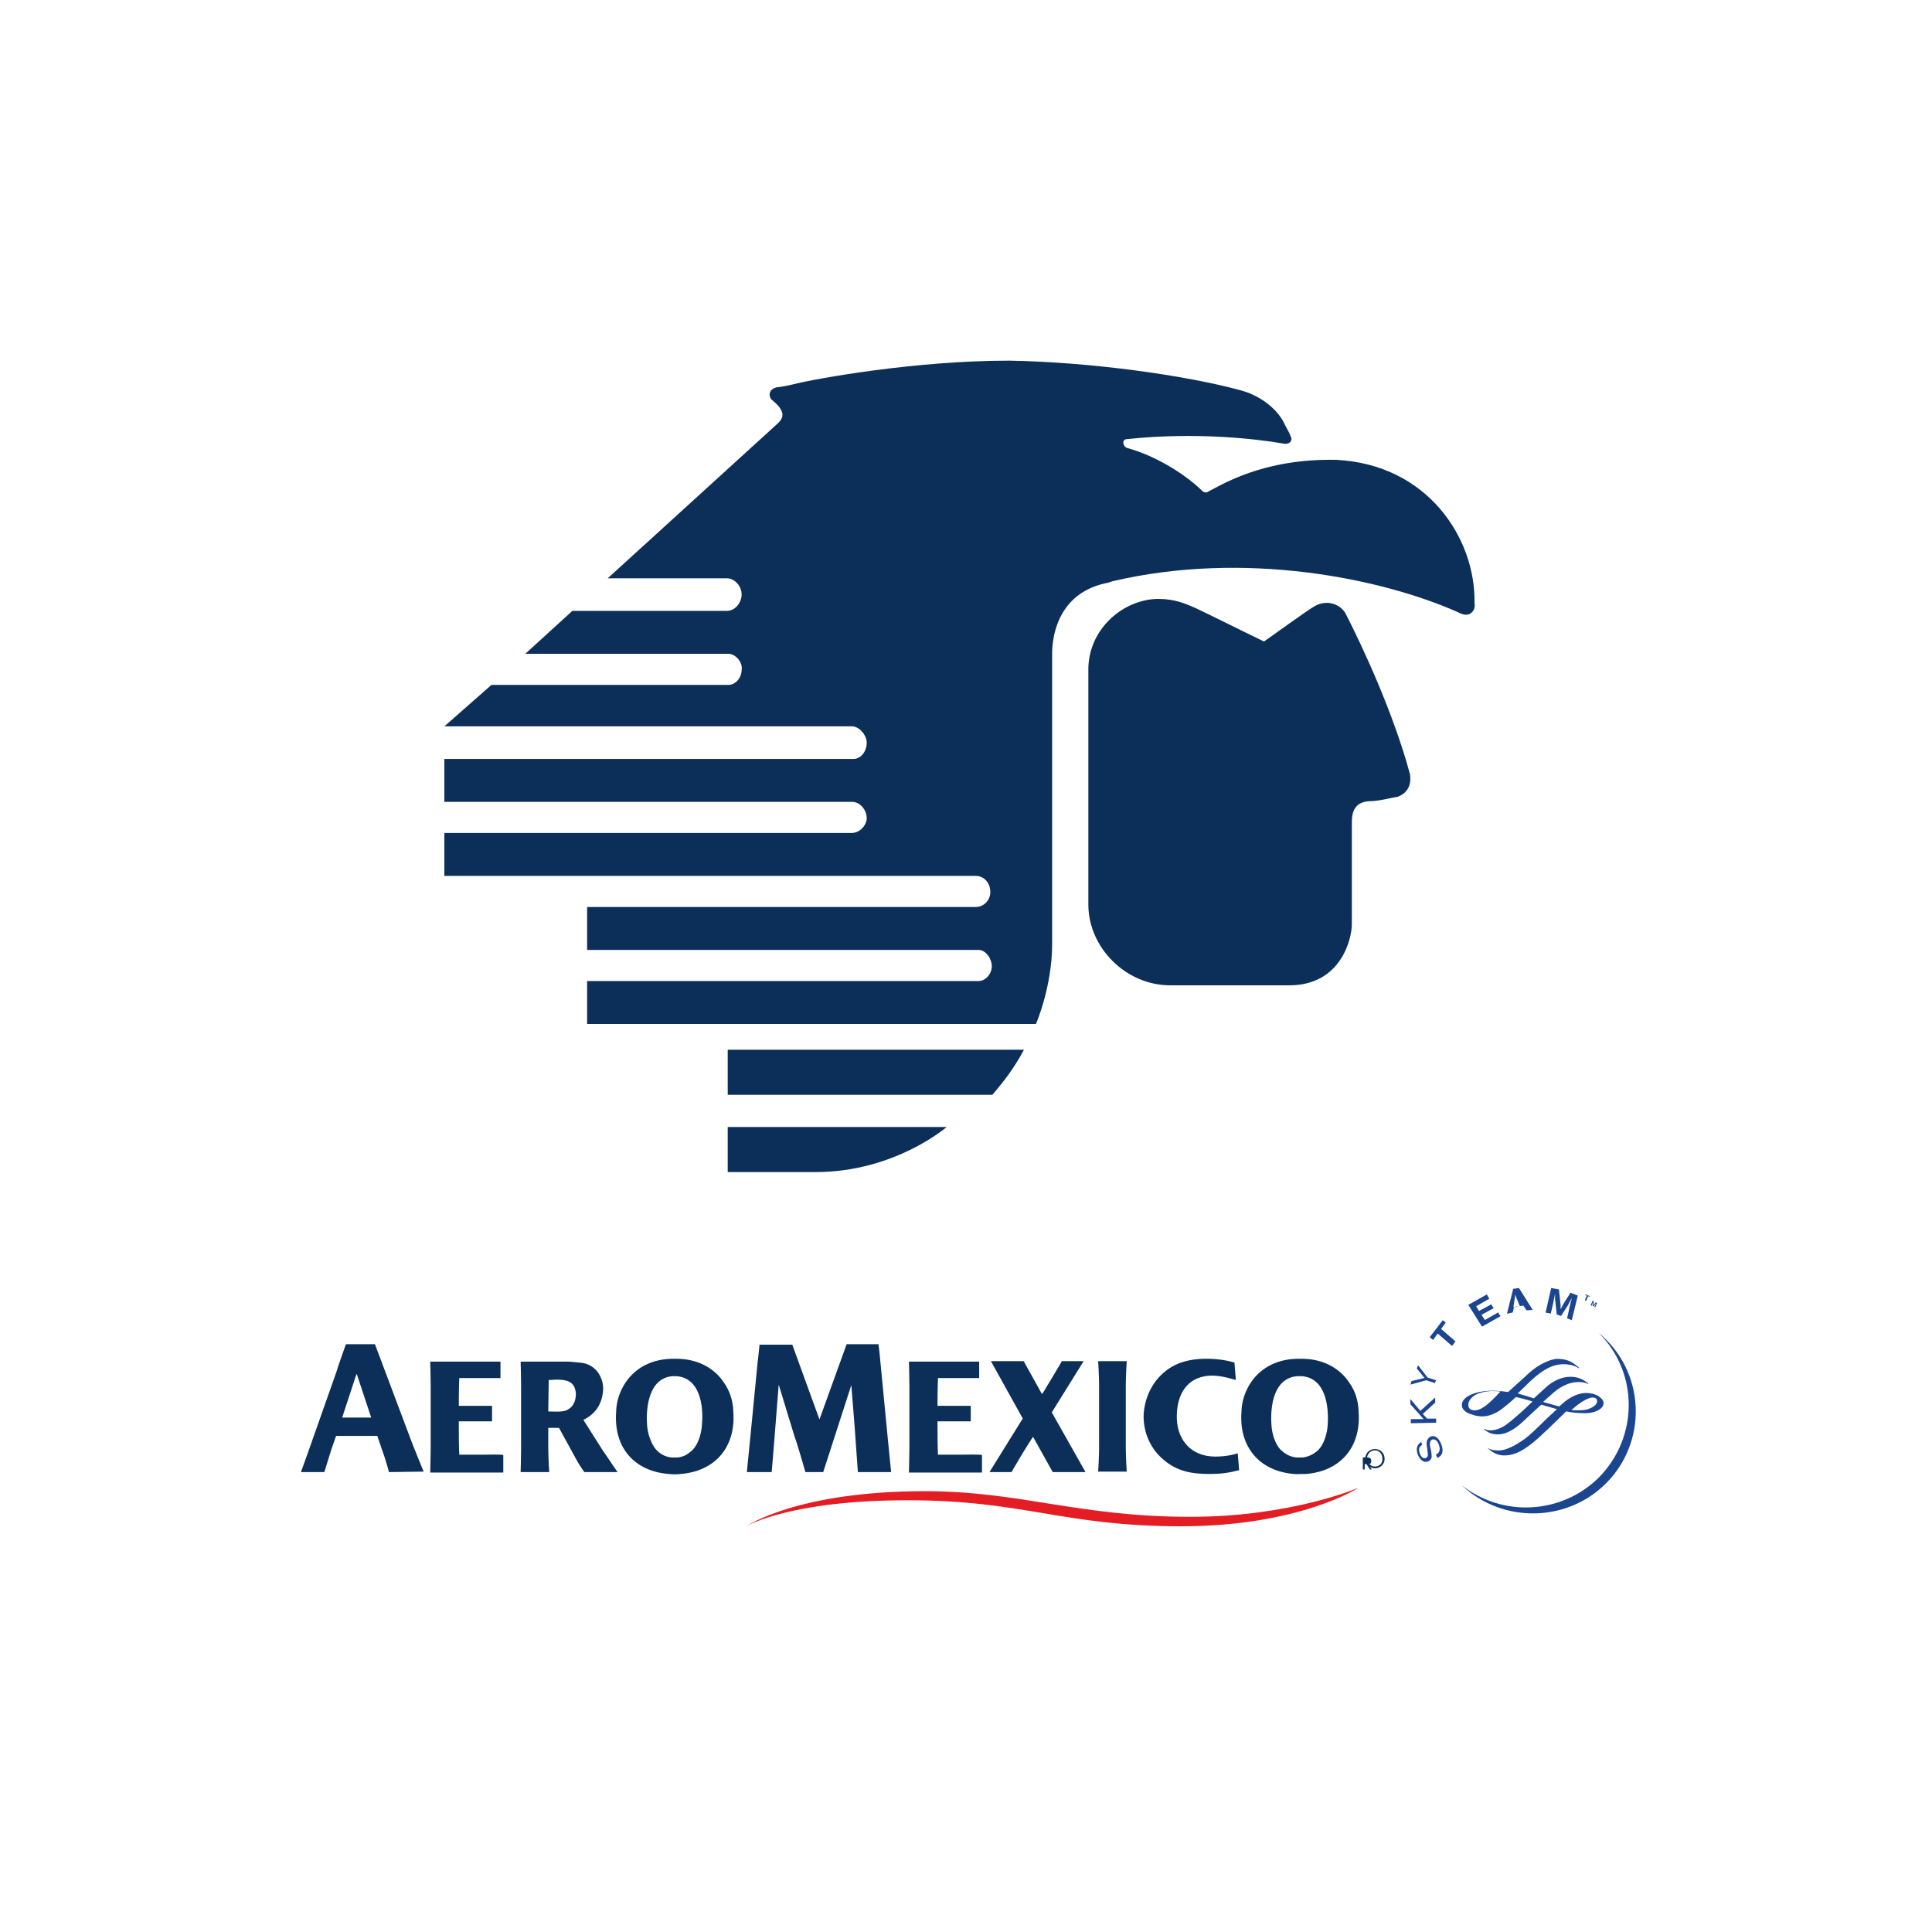 <?xml version="1.0" encoding="UTF-8"?>
<svg width="300px" height="300px" viewBox="0 0 300 300" version="1.1" xmlns="http://www.w3.org/2000/svg" xmlns:xlink="http://www.w3.org/1999/xlink">
    <!-- Generator: Sketch 54.1 (76490) - https://sketchapp.com -->
    <title>aeromexico</title>
    <desc>Created with Sketch.</desc>
    <g id="Page-1" stroke="none" stroke-width="1" fill="none" fill-rule="evenodd">
        <g id="aeromexico" fill-rule="nonzero">
            <rect id="Rectangle" fill="#FFFFFF" x="0" y="0" width="300" height="300"></rect>
            <g id="Group" transform="translate(46, 64)" fill="#0C2F59">
                <path d="M167.5,163.721 C166.818,163.721 166.341,163.163 166.273,162.535 L166.273,162.465 C166.273,161.767 166.818,161.209 167.5,161.209 C168.182,161.209 168.659,161.767 168.659,162.465 C168.727,163.163 168.25,163.721 167.5,163.721 C167.568,163.721 167.568,163.721 167.5,163.721 L167.5,163.721 Z M167.5,161 C166.682,161 166,161.628 166,162.465 C166,163.302 166.682,164 167.5,164 C168.318,164 169,163.372 169,162.535 C169,161.628 168.318,161 167.5,161 Z" id="Shape"></path>
                <path d="M165.911,163.13 L165.911,162.531 L166.274,162.531 C166.492,162.531 166.637,162.531 166.637,162.831 C166.637,163.13 166.419,163.13 166.201,163.13 L165.911,163.13 Z" id="Path"></path>
                <path d="M166.492,163.354 C166.782,163.354 166.927,163.205 166.927,162.831 C166.927,162.457 166.71,162.307 166.274,162.307 L165.62,162.307 L165.62,164.177 L165.911,164.177 L165.911,163.354 L166.201,163.354 L166.71,164.177 L167,164.177 L166.492,163.354 Z" id="Path"></path>
                <path d="M133.864,29 C136.406,29 138.024,29.709 139.642,30.417 C142.647,31.835 145.883,33.488 150.274,35.614 C150.274,35.614 157.209,30.654 157.671,30.417 C159.982,28.764 162.294,29.945 162.987,31.362 C165.53,36.323 170.384,46.717 172.926,56.165 C173.157,57.346 172.926,59 171.077,59.709 C169.69,59.945 168.072,60.417 166.454,60.417 C163.912,60.654 163.912,62.78 163.912,63.961 L163.912,79.551 C163.912,81.677 162.294,89 154.204,89 L135.713,89 C128.778,89 123,83.094 123,76.48 C123,72.228 123,42.937 123,39.63 C123.231,33.252 128.778,29 133.864,29 Z M104.579,88.333 L105.95,88.333 C107.092,88.333 108.006,87.183 108.006,86.033 C108.006,84.884 107.092,83.504 105.95,83.504 L104.579,83.504 L45.166,83.504 L45.166,76.837 L105.493,76.837 C106.864,76.837 107.778,75.688 107.778,74.538 C107.778,73.158 106.864,72.009 105.493,72.009 L23,72.009 L23,65.342 L86.298,65.342 C87.44,65.342 88.583,64.192 88.583,63.042 C88.583,61.893 87.669,60.513 86.298,60.513 L86.069,60.513 L23,60.513 L23,53.846 L86.526,53.846 C87.669,53.846 88.583,52.696 88.583,51.317 C88.583,50.167 87.44,48.788 86.298,48.788 L23,48.788 L30.312,42.35 L66.874,42.35 L67.103,42.35 C68.245,42.35 69.159,41.201 69.159,40.051 C69.388,38.902 68.245,37.522 67.103,37.522 L66.874,37.522 L35.568,37.522 L42.88,30.855 L66.874,30.855 C68.245,30.855 69.159,29.475 69.159,28.326 C69.159,26.946 68.017,25.797 66.874,25.797 L48.365,25.797 L74.872,1.656 C75.786,0.737 75.558,0.047 75.101,-0.643 C74.872,-1.103 73.958,-1.792 73.73,-2.022 C73.273,-2.712 73.501,-3.632 74.644,-3.862 C74.872,-3.862 76.243,-4.092 77.157,-4.321 C80.813,-5.241 96.124,-8 110.748,-8 C123.545,-7.77 138.17,-5.701 146.625,-3.402 C150.052,-2.482 152.566,-0.183 153.48,1.886 C153.937,2.806 154.166,3.036 154.394,3.725 C154.851,4.415 154.166,5.105 153.252,4.875 C149.367,4.185 139.769,3.036 129.029,4.185 C128.115,4.185 128.344,5.335 129.029,5.565 C134.057,6.944 138.627,10.163 140.683,12.232 C140.912,12.462 141.14,12.462 141.369,12.462 C143.654,11.312 150.052,7.174 161.478,7.404 C175.646,8.094 183.187,19.589 182.958,29.705 C183.187,30.395 182.501,32.234 180.444,31.085 C168.562,25.797 147.31,21.429 126.744,26.257 L126.059,26.487 C118.746,27.866 117.375,34.074 117.375,37.522 L117.375,82.585 C117.375,89.252 114.862,95 114.862,95 L45.166,95 L45.166,88.333 L104.579,88.333 Z M67,111 L101,111 C101,111 92.947,118 80.645,118 L67,118 L67,111 Z M67,99 L113,99 C111.599,101.655 109.964,103.828 108.096,106 L67,106 L67,99 Z" id="Shape"></path>
                <path d="M156.233,162.321 C156.087,162.321 155.942,162.321 155.796,162.321 C155.651,162.321 155.505,162.321 155.36,162.321 C154.56,162.248 153.905,161.956 153.323,161.518 C153.178,161.372 152.96,161.226 152.814,161.08 C151.941,160.131 151.505,158.526 151.432,157.285 C151.214,154.292 151.796,149.985 155.432,149.693 L155.723,149.693 L155.796,149.693 L155.869,149.693 L156.16,149.693 C159.796,149.985 160.378,154.292 160.16,157.285 C160.087,158.526 159.651,160.131 158.778,161.08 C158.633,161.226 158.487,161.372 158.269,161.518 C157.687,161.956 156.96,162.248 156.233,162.321 Z M164.96,155.168 L164.96,155.022 C164.888,153.489 164.451,152.029 163.578,150.788 C161.978,148.307 159.215,146.92 155.869,146.993 C152.523,146.92 149.759,148.307 148.159,150.788 C147.359,152.029 146.85,153.489 146.777,155.022 L146.777,155.168 C146.341,160.642 149.541,164.438 154.923,164.876 C155.214,164.876 155.578,164.949 155.869,164.876 L156.814,164.876 C162.197,164.438 165.397,160.642 164.96,155.168 Z M128.813,151.08 C128.813,149.693 128.958,147.358 128.958,147.358 L124.521,147.358 C124.521,147.358 124.667,149.766 124.667,151.08 L124.667,160.861 C124.667,162.248 124.521,164.511 124.521,164.511 L128.958,164.511 C128.958,164.511 128.813,162.175 128.813,160.861 L128.813,151.08 Z M102.774,161.883 C101.829,161.883 100.592,161.883 99.647,161.883 C99.574,160.277 99.574,158.599 99.574,156.993 L99.574,156.774 L99.574,156.701 L104.738,156.701 L104.738,154.292 L99.574,154.292 C99.574,151.664 99.647,149.985 99.647,149.985 L106.047,149.985 L106.047,147.431 C101.611,147.431 95.137,147.431 95.137,147.431 C95.137,147.431 95.21,149.839 95.21,151.153 L95.21,160.934 C95.21,162.175 95.137,164.292 95.137,164.657 L106.484,164.657 L106.484,161.956 C106.484,161.81 104.229,161.883 102.774,161.883 L102.774,161.883 Z M28.442,161.883 C27.497,161.883 26.26,161.883 25.315,161.883 C25.242,160.277 25.242,158.599 25.242,156.993 L25.242,156.701 L30.406,156.701 L30.406,154.292 L25.242,154.292 C25.242,151.664 25.315,149.985 25.315,149.985 L31.715,149.985 L31.715,147.431 C27.278,147.431 20.805,147.431 20.805,147.431 C20.805,147.431 20.878,149.839 20.878,151.153 L20.878,160.934 C20.878,162.175 20.805,164.292 20.805,164.657 L32.151,164.657 L32.151,161.956 C32.151,161.81 29.969,161.883 28.442,161.883 Z M117.321,155.314 L122.267,147.358 L118.848,147.358 L118.848,147.431 C117.903,149.036 116.957,150.642 116.012,152.175 L115.793,152.467 L112.957,147.358 L107.866,147.358 L112.811,156.263 L107.647,164.584 L111.066,164.584 C113.248,160.788 114.412,159.109 114.412,159.109 L117.466,164.584 L122.558,164.584 L117.321,155.314 Z M142.704,162.175 C138.704,162.175 136.595,159.255 136.74,155.679 C136.813,152.54 138.268,149.912 141.686,149.62 C142.995,149.547 144.086,149.766 145.905,150.277 L145.686,147.577 C145.686,147.577 144.159,147.066 141.904,146.993 C139.068,146.92 136.522,147.431 134.486,149.328 C132.667,151.007 131.649,153.416 131.576,155.898 C131.576,158.526 132.667,161.007 134.704,162.686 C136.813,164.511 139.14,164.876 141.832,164.876 C143.577,164.876 144.668,164.73 146.414,164.292 L146.195,161.664 C145.759,161.81 144.523,162.175 142.704,162.175 L142.704,162.175 Z M85.464,144.73 L90.41,144.73 L90.555,145.898 C91.646,157.431 92.374,164.584 92.374,164.584 L87.21,164.584 L86.701,157.431 L86.191,151.08 L81.828,164.584 L79.064,164.584 C79.064,164.584 77.682,159.766 77.391,159.109 L74.918,151.007 C74.918,151.007 74.554,155.533 74.409,157.431 C74.118,161.299 73.827,164.584 73.827,164.584 L69.972,164.584 C69.972,164.584 71.572,148.453 71.645,147.504 C71.79,146.482 71.936,144.803 71.936,144.803 L77.027,144.803 L81.246,156.409 L85.464,144.73 Z M59.208,162.321 C59.062,162.321 58.917,162.321 58.771,162.321 C58.626,162.321 58.48,162.321 58.335,162.321 C57.389,162.248 56.517,161.81 55.862,161.08 C55.062,160.131 54.553,158.526 54.48,157.285 C54.262,154.365 54.844,149.985 58.408,149.693 L58.699,149.693 L58.771,149.693 L59.062,149.693 C62.699,149.985 63.281,154.292 62.99,157.285 C62.917,158.526 62.481,160.131 61.608,161.08 C61.462,161.226 61.317,161.372 61.099,161.518 C60.59,161.956 59.935,162.248 59.208,162.321 L59.208,162.321 Z M67.863,155.168 L67.863,155.022 C67.79,153.416 67.281,151.956 66.481,150.788 C64.881,148.307 62.117,146.92 58.771,146.993 C55.426,146.92 52.662,148.307 51.062,150.788 C50.262,152.029 49.753,153.489 49.68,155.022 L49.68,155.168 C49.243,160.642 52.371,164.438 57.826,164.876 C58.48,164.949 59.062,164.949 59.717,164.876 C65.099,164.438 68.299,160.642 67.863,155.168 L67.863,155.168 Z M7.132,156.117 L9.241,149.693 L9.386,149.328 L11.641,156.117 L7.132,156.117 Z M19.787,164.511 C19.205,163.124 18.623,161.664 18.041,160.204 L12.223,144.73 L7.713,144.73 C7.713,144.73 6.404,148.38 6.259,148.964 L2.04,160.934 C1.458,162.54 0.731,164.584 0.731,164.584 L4.368,164.584 C4.368,164.584 5.386,161.226 5.604,160.642 L6.186,158.964 L12.586,158.964 L13.459,161.518 C13.677,162.029 14.405,164.511 14.405,164.584 L19.787,164.511 Z M42.043,154.949 C41.388,155.314 39.861,155.168 39.134,155.168 L39.206,150.277 L39.643,150.277 C41.025,150.131 42.043,150.35 42.407,150.569 C42.989,150.861 43.352,151.445 43.425,152.394 C43.425,153.708 42.916,154.511 42.043,154.949 Z M49.898,164.584 C48.807,163.051 48.443,162.394 47.643,161.299 L44.589,156.482 C46.043,155.752 47.425,154.511 47.643,151.956 C47.789,150.35 46.916,149.036 46.407,148.599 C45.68,147.942 44.952,147.65 43.934,147.577 C43.134,147.504 42.552,147.431 42.043,147.431 L34.843,147.431 C34.843,147.431 34.915,149.839 34.915,151.153 L34.915,160.861 C34.915,162.248 34.843,164.584 34.843,164.584 L39.279,164.584 C39.279,164.584 39.134,162.175 39.134,160.861 L39.134,157.723 L40.807,157.723 L43.643,162.905 C44.007,163.562 44.589,164.365 44.734,164.584 L49.898,164.584 Z" id="Shape"></path>
            </g>
            <path d="M246.4,201.182 L246.1,201.091 L246.2,201 L246.9,201.273 L246.8,201.364 L246.6,201.273 L246.3,202 L246.1,201.909 L246.4,201.182 Z M247.286,202 L247.5,202.077 L247.429,202.692 L247.786,202.231 L248,202.308 L247.714,203 L247.571,202.923 L247.857,202.385 L247.429,202.846 L247.286,202.769 L247.357,202.154 L247.143,202.769 L247,202.692 L247.286,202 Z M248.286,207 C254.5,213.238 254.423,223.25 248.208,229.489 C242.459,235.111 233.37,235.65 227,230.644 C233.37,236.651 243.547,236.42 249.606,230.105 C255.666,223.79 255.433,213.7 249.062,207.693 C248.829,207.462 248.596,207.231 248.286,207 Z M220.838,224.363 C220.324,224.663 220.25,225.037 220.471,225.71 C220.691,226.309 221.059,226.533 221.426,226.383 C221.72,226.234 221.793,226.009 221.646,225.261 L221.646,225.037 C221.499,224.363 221.499,224.064 221.573,223.765 C221.646,223.466 221.867,223.241 222.087,223.092 C222.748,222.792 223.409,223.241 223.777,224.214 C224.218,225.261 223.997,226.084 223.189,226.383 L222.969,225.86 C223.556,225.635 223.703,225.037 223.409,224.289 C223.189,223.69 222.748,223.391 222.381,223.541 C222.087,223.69 221.94,223.989 222.087,224.737 L222.161,225.037 L222.234,225.336 C222.307,225.86 222.307,226.084 222.307,226.309 C222.234,226.608 222.014,226.832 221.793,226.907 C221.132,227.206 220.544,226.757 220.177,225.934 C219.81,224.962 220.03,224.289 220.691,223.915 L220.838,224.363 Z M220.556,219.08 L222.852,217 L222.852,217.8 L220.926,219.56 L221.593,220.28 L223,220.28 L223,220.92 L219.074,221 L219.074,220.36 L220.63,220.36 L220.852,220.36 L221.074,220.36 L220.926,220.2 L220.778,220.04 L219,218.04 L219,217.24 L220.556,219.08 Z M221.667,213.898 L223,214.327 L222.8,214.755 L221.467,214.327 L219,215 L219.2,214.449 L220.733,214.082 L220.933,214.02 C221,214.02 221.067,214.02 221.2,213.959 C221.133,213.837 221,213.776 220.933,213.653 L220,212.49 L220.2,212 L221.667,213.898 Z M224.492,205.357 L223.77,206.357 L226,208.286 L225.475,209 L223.246,207.071 L222.525,208.071 L222,207.643 L224.033,205 L224.492,205.357 Z M231.258,201.662 L229.212,202.838 L229.667,203.574 L231.561,202.544 L231.939,203.132 L230.045,204.162 L230.576,204.971 L232.621,203.794 L233,204.382 L230.121,206 L228,202.618 L230.879,201 L231.258,201.662 Z M235.667,202 C235.533,201.727 235.4,201.364 235.267,201 C235.267,201.364 235.2,201.636 235.133,202.091 L235,203 L236,202.818 L235.667,202 Z M238,203.4 L237.034,203.467 L236.552,202.733 L235.103,202.933 L234.897,203.8 L234,204 L234.966,200.133 L235.862,200 L238,203.4 Z M244.067,205 L243.333,204.706 L243.6,203.529 C243.6,203.382 243.667,203.235 243.733,202.941 C243.8,202.721 243.8,202.574 243.867,202.353 L244,201.838 L244.067,201.544 C243.933,201.838 243.733,202.132 243.6,202.426 C243.533,202.574 243.467,202.721 243.4,202.794 L242.4,204.338 L241.733,204.118 L241.533,202.279 C241.533,202.206 241.533,202.059 241.467,201.838 C241.467,201.618 241.467,201.397 241.467,201.25 C241.467,201.103 241.467,200.956 241.467,200.809 L241.4,201.25 C241.267,201.765 241.267,201.985 241.133,202.574 L240.8,203.971 L240,203.824 L240.867,200 L242.067,200.221 L242.267,202.059 C242.333,202.5 242.333,202.868 242.333,203.309 C242.467,203.015 242.533,202.941 242.667,202.647 L242.933,202.206 L243.867,200.735 L245,201.176 L244.067,205 Z" id="Shape" fill="#1B458F"></path>
            <path d="M244.828,218.252 C245.862,217.47 246.759,217 247.31,217 C247.655,217 248,217.157 248,217.548 C248,218.017 247.586,218.409 246.828,218.722 C246.138,219.035 245.103,219.035 244,218.957 C244.276,218.722 244.552,218.487 244.828,218.252 Z M228.909,218.997 C228.26,218.92 228,218.69 228,218.075 C228,217.998 228.065,216.231 231.506,216 C231.896,216 232.351,216 233,216.077 C233,216.077 232.61,216.461 232.61,216.461 L232.416,216.692 C231.571,217.537 230.143,219.074 228.909,218.997 L228.909,218.997 Z M237.463,213.162 C237.033,213.58 236.101,214.417 235.169,215.254 L234.166,216.161 C233.378,216.021 232.518,215.952 231.73,215.952 C229.866,215.952 228.147,216.44 227.43,217.207 C227.143,217.486 227,217.765 227,218.183 C227,219.09 228.075,219.509 228.362,219.578 C230.01,220.206 231.371,219.997 232.876,219.02 C233.664,218.462 234.668,217.626 235.384,216.928 C235.958,217.068 236.603,217.207 237.319,217.416 L237.964,217.626 C237.104,218.462 236.244,219.299 235.384,219.997 L235.313,220.067 C234.166,221.043 233.378,221.74 232.16,222.019 C231.3,222.229 230.726,222.019 230.511,221.88 C230.511,221.88 230.44,221.95 230.44,221.95 C231.156,222.508 231.801,222.787 232.876,222.717 C233.951,222.647 235.169,221.95 236.388,220.834 L238.107,219.23 L239.326,218.114 C240.114,218.323 240.974,218.602 241.762,218.811 C241.762,218.811 240.257,220.206 240.257,220.206 L238.967,221.461 C237.678,222.717 236.961,223.344 236.173,223.833 C234.883,224.67 233.808,225.158 232.876,225.227 C232.375,225.227 231.658,225.227 231.085,224.879 L231.013,224.879 C231.658,225.437 232.446,226.064 233.808,225.995 C235.313,225.925 236.674,225.227 238.824,223.344 C239.756,222.508 240.759,221.531 241.619,220.694 L243.195,219.16 C244.199,219.369 245.13,219.439 246.205,219.439 C247.71,219.439 249,218.741 249,217.905 C249,217.347 248.498,216.998 248.212,216.789 C247.638,216.44 246.993,216.3 246.349,216.3 C245.202,216.3 244.055,216.789 242.909,217.695 L242.121,218.393 C242.049,218.393 241.906,218.323 241.834,218.323 L239.612,217.695 C240.257,217.137 240.831,216.579 241.332,216.161 C242.55,215.115 243.84,214.696 244.629,214.627 C245.202,214.557 246.205,214.627 246.564,214.906 C246.564,214.906 246.635,214.836 246.635,214.836 C245.56,213.929 244.629,213.79 243.84,213.79 C243.052,213.79 241.834,213.999 240.401,215.115 C239.827,215.603 239.039,216.37 238.179,217.137 C238.179,217.137 237.104,216.789 237.104,216.789 L236.818,216.719 L235.671,216.37 C235.671,216.37 236.316,215.743 236.316,215.743 C237.104,214.975 237.821,214.278 238.394,213.79 C240.472,212.046 241.834,211.837 242.765,211.837 C243.769,211.837 244.557,212.046 245.13,212.465 C245.13,212.465 245.202,212.395 245.202,212.395 C244.055,211.349 243.195,211 241.691,211 C240.544,211.139 238.967,211.837 237.463,213.162 L237.463,213.162 Z" id="Shape" fill="#1B458F"></path>
            <path d="M116,236.939 C116,236.939 123.813,231.551 143.602,231.551 C158.498,231.551 167.407,235.531 184.859,235.531 C200.558,235.531 211,231 211,231 C211,231 201.799,237 183.398,237 C164.997,237 159.082,232.959 140.9,232.959 C122.718,232.959 116,236.939 116,236.939" id="Path" fill="#E41D25"></path>
        </g>
    </g>
</svg>